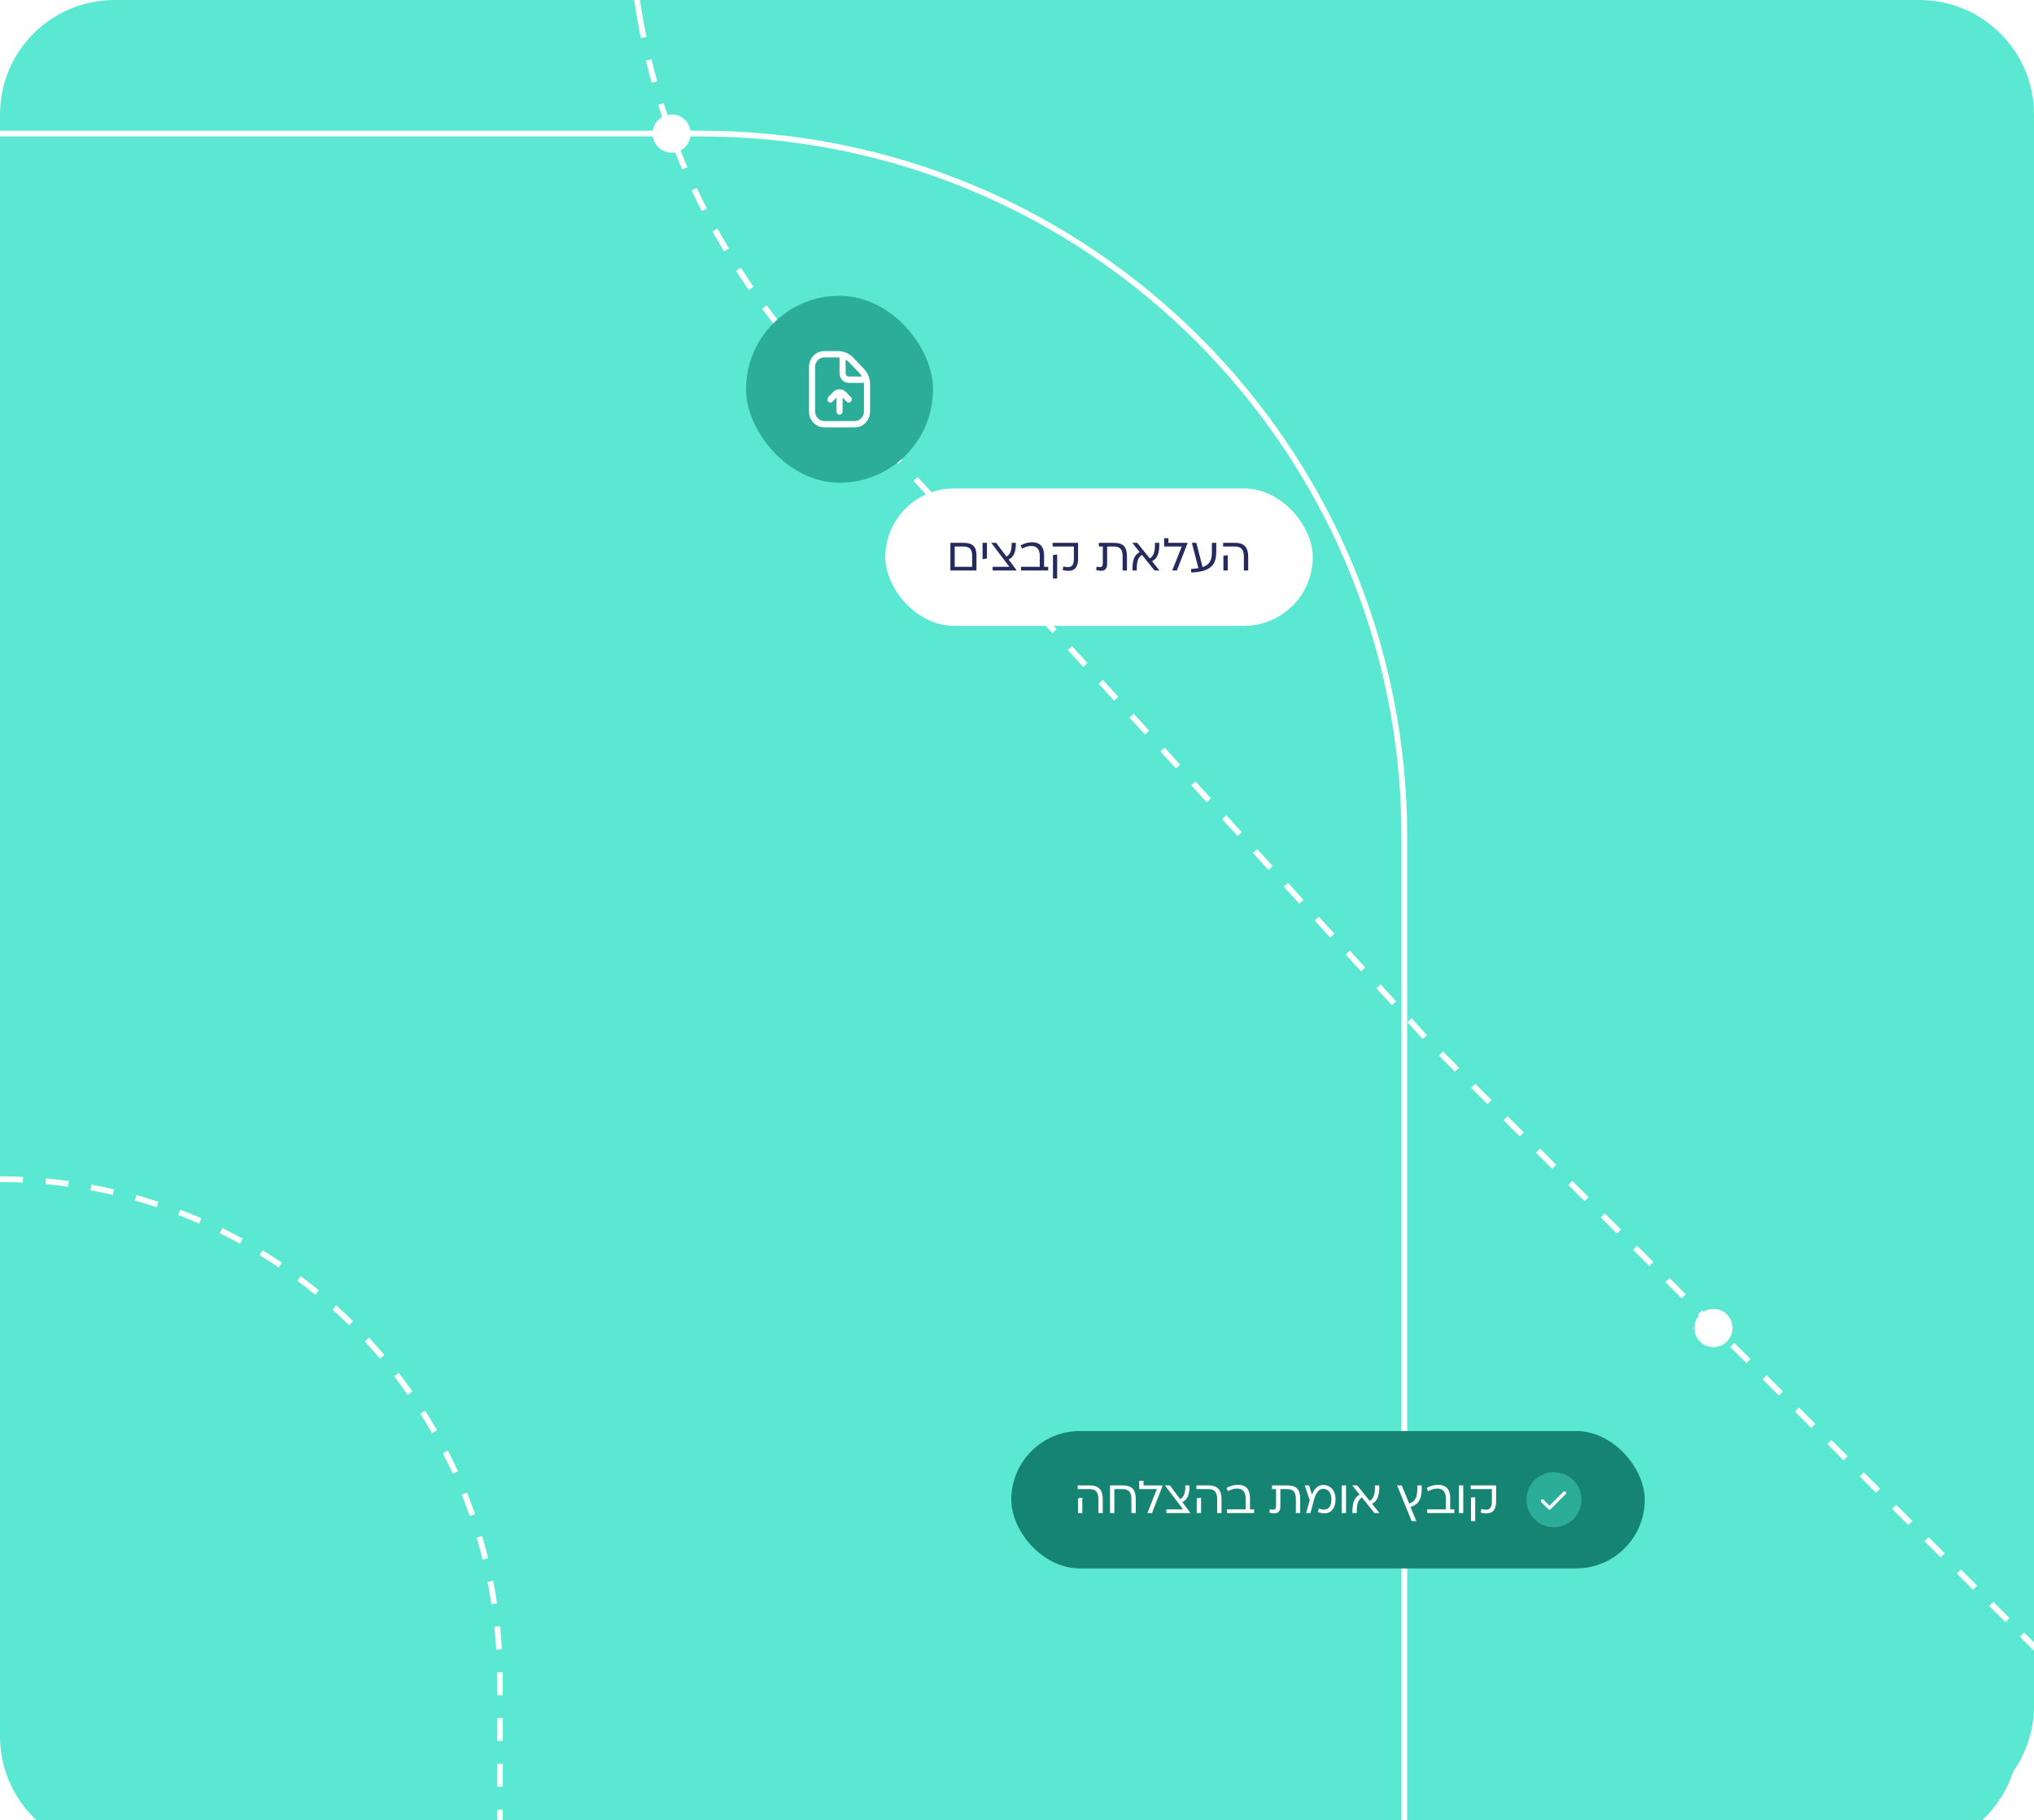 <svg width="533" height="477" viewBox="0 0 533 477" fill="none" xmlns="http://www.w3.org/2000/svg">
<g clip-path="url(#clip0_32_185)">
<g filter="url(#filter0_d_32_185)">
<path d="M499.001 -6.10352e-05C515.57 -5.66758e-05 529.001 13.431 529.001 30V447C529.001 463.568 515.57 477 499.001 477H30.001C13.432 477 0.001 463.568 0.001 447V30C0.001 13.431 13.432 -6.09621e-05 30.001 -6.10352e-05H499.001Z" fill="#5BE8D2"/>
</g>
<path d="M503.001 -6.10352e-05C519.57 -5.40449e-05 533.001 13.431 533.001 30V430.439L530.389 427.827L529.328 428.888L533.001 432.56V447C533.001 463.568 519.57 477 503.001 477H30.001C13.432 477 0.001 463.568 0.001 447V30C0.001 13.431 13.432 -6.04835e-05 30.001 -6.10352e-05H166.182C166.437 1.728 166.717 3.455 167.024 5.18L167.763 5.048L168.501 4.917C168.209 3.279 167.943 1.64 167.698 -6.10352e-05H503.001ZM521.042 420.602L525.186 424.744L526.246 423.684L522.103 419.541L521.042 420.602ZM512.757 412.315L516.899 416.459L517.96 415.398L513.817 411.255L512.757 412.315ZM504.471 404.03L508.613 408.173L509.144 407.643L509.675 407.112L505.531 402.97L504.471 404.03ZM496.186 395.744L500.328 399.887L501.389 398.826L497.246 394.684L496.186 395.744ZM488.43 386.929L487.899 387.459L492.042 391.602L493.103 390.541L488.96 386.397L488.43 386.929ZM480.144 378.643L479.613 379.173L483.757 383.315L484.817 382.255L480.675 378.112L480.144 378.643ZM471.328 370.887L475.471 375.03L476.531 373.97L472.389 369.826L471.328 370.887ZM463.042 362.602L467.186 366.744L468.246 365.684L464.103 361.541L463.042 362.602ZM454.757 354.315L458.899 358.458L459.96 357.397L455.817 353.255L454.757 354.315ZM449.002 343.008C446.241 343.008 444.002 345.246 444.002 348.008C444.002 350.769 446.241 353.008 449.002 353.008C451.763 353.007 454.002 350.769 454.002 348.008C454.002 345.246 451.763 343.008 449.002 343.008ZM438.186 337.744L442.328 341.887L443.389 340.826L439.246 336.684L438.186 337.744ZM429.899 329.458L434.042 333.602L434.572 333.071L435.103 332.54L430.96 328.397L429.899 329.458ZM421.613 321.173L425.757 325.315L426.817 324.255L422.674 320.112L421.613 321.173ZM413.328 312.887L417.471 317.029L418.531 315.969L414.389 311.826L413.328 312.887ZM405.042 304.601L409.185 308.744L409.716 308.214L410.246 307.684L406.103 303.54L405.042 304.601ZM396.757 296.315L400.899 300.458L401.96 299.397L397.817 295.255L396.757 296.315ZM388.471 288.029L392.613 292.172L393.674 291.111L389.531 286.969L388.471 288.029ZM380.716 279.214L380.185 279.744L384.328 283.887L385.389 282.826L381.246 278.683L380.716 279.214ZM372.488 270.793L371.935 271.299L373.947 273.505L373.959 273.518L376.042 275.601L377.103 274.54L375.044 272.482L373.043 270.288L372.488 270.793ZM364.438 261.97L363.885 262.476L367.909 266.887L368.464 266.382L369.018 265.876L364.992 261.465L364.438 261.97ZM356.389 253.146L355.834 253.652L359.859 258.063L360.413 257.559L360.968 257.053L356.942 252.642L356.389 253.146ZM348.338 244.323L347.784 244.829L351.81 249.24L352.363 248.735L352.917 248.229L348.893 243.818L348.338 244.323ZM340.288 235.5L339.734 236.006L343.759 240.417L344.313 239.912L344.867 239.406L340.843 234.995L340.288 235.5ZM332.238 226.677L331.685 227.183L335.709 231.594L336.264 231.089L336.817 230.583L332.792 226.172L332.238 226.677ZM324.188 217.853L323.634 218.359L327.659 222.771L328.213 222.266L328.768 221.76L324.742 217.349L324.188 217.853ZM316.138 209.03L315.584 209.536L319.609 213.948L320.717 212.936L316.692 208.525L316.138 209.03ZM308.088 200.207L307.534 200.713L311.559 205.125L312.113 204.619L312.667 204.113L308.642 199.702L308.088 200.207ZM300.038 191.384L299.483 191.89L303.509 196.302L304.062 195.796L304.617 195.29L300.592 190.879L300.038 191.384ZM291.988 182.56L291.434 183.066L295.459 187.478L296.013 186.973L296.567 186.467L292.542 182.056L291.988 182.56ZM283.938 173.737L283.384 174.243L287.409 178.655L288.517 177.643L284.492 173.232L283.938 173.737ZM275.888 164.915L275.334 165.42L279.358 169.832L279.913 169.326L280.467 168.82L276.441 164.409L275.888 164.915ZM267.838 156.092L267.283 156.597L271.309 161.009L271.862 160.503L272.417 159.997L268.392 155.586L267.838 156.092ZM259.787 147.268L259.233 147.773L263.259 152.185L264.366 151.174L260.342 146.763L259.787 147.268ZM251.737 138.445L251.184 138.95L255.209 143.362L256.316 142.351L252.292 137.939L251.737 138.445ZM243.688 129.622L243.134 130.127L247.158 134.539L247.713 134.033L248.267 133.527L244.241 129.116L243.688 129.622ZM235.638 120.799L235.083 121.304L239.108 125.716L239.662 125.21L240.217 124.705L236.191 120.293L235.638 120.799ZM227.587 111.976L227.033 112.48L231.059 116.893L231.612 116.387L232.166 115.882L228.142 111.47L227.587 111.976ZM219.537 103.152L218.983 103.657L223.008 108.069L223.562 107.563L224.116 107.059L220.092 102.646L219.537 103.152ZM211.497 94.307L210.936 94.805C211.598 95.553 212.268 96.298 212.945 97.04L214.958 99.246L215.513 98.74L216.066 98.235L214.054 96.029C213.381 95.292 212.716 94.552 212.059 93.809L211.497 94.307ZM203.935 85.235L203.345 85.698C204.551 87.237 205.786 88.765 207.051 90.283L208.203 89.322C206.948 87.816 205.722 86.299 204.525 84.772L203.935 85.235ZM196.286 76.097C197.401 77.716 198.546 79.327 199.723 80.928L200.932 80.039C199.765 78.451 198.628 76.854 197.522 75.247L196.286 76.097ZM190.498 65.7L189.854 66.086C190.869 67.781 191.915 69.468 192.992 71.144L193.623 70.738L194.254 70.333C193.185 68.669 192.148 66.997 191.142 65.315L190.498 65.7ZM184.082 55.69C184.987 57.453 185.925 59.208 186.896 60.955L188.206 60.227C187.244 58.494 186.314 56.753 185.416 55.005L184.082 55.69ZM179.001 44.944C179.789 46.763 180.61 48.575 181.463 50.379L182.141 50.058L182.818 49.737C181.972 47.948 181.159 46.152 180.378 44.349L179.001 44.944ZM176.001 30C173.24 30 171.001 32.239 171.001 35C171.001 37.761 173.24 40 176.001 40C178.762 40 181.001 37.761 181.001 35C181.001 32.239 178.762 30 176.001 30ZM171.745 22.362L171.023 22.567C171.561 24.467 172.132 26.363 172.736 28.253L173.45 28.024L174.165 27.796C173.566 25.921 172.999 24.042 172.466 22.158L171.745 22.362ZM168.899 10.872L168.166 11.028C168.576 12.959 169.02 14.886 169.496 16.811L170.224 16.63L170.952 16.45C170.48 14.542 170.041 12.631 169.634 10.717L168.899 10.872Z" fill="#5BE8D2"/>
<path d="M0.001 35.008L183.69 35.007C285.482 35.007 368.001 117.526 368.001 219.317L368.001 477.007" stroke="white" stroke-width="1.5"/>
<path d="M0.002 309.007V309.007C72.351 309.007 131.002 367.658 131.002 440.007L131.002 477.007" stroke="white" stroke-width="1.5" stroke-dasharray="6 6"/>
<path d="M544 -212.001L349.655 -212.001C189.491 -212.001 105.549 -21.785 213.499 96.534L374.501 272.998L548.501 446.999" stroke="white" stroke-width="1.5" stroke-dasharray="6 6"/>
<circle cx="176" cy="34.999" r="5" fill="white"/>
<circle cx="449.001" cy="348.007" r="5" fill="white"/>
<rect x="265" y="375" width="166" height="36" rx="18" fill="#168473"/>
<path d="M282.394 390.213V389.246H285.513C287.883 389.246 288.971 390.383 288.971 392.873V396.5H287.835V392.873C287.835 391.023 287.121 390.213 285.513 390.213H282.394ZM282.479 396.5V392.631L283.615 392.474V396.5H282.479ZM290.878 389.246H294.203C296.524 389.246 297.612 390.322 297.612 392.704V396.5H296.476V392.704C296.476 391.035 295.762 390.213 294.203 390.213H292.015V396.5H290.878V389.246ZM299.663 388.037V389.246H304.656V389.367L301.875 396.5H300.678V396.452L303.156 390.213H298.526V388.037H299.663ZM309.818 393.623L311.885 396.391V396.5H305.635V395.533H310.024L305.296 389.282V389.246H306.566L309.25 392.849C310.169 392.402 310.676 391.265 310.604 389.246H311.704C311.777 391.664 311.099 393.042 309.818 393.623ZM313.511 390.213V389.246H316.631C319 389.246 320.088 390.383 320.088 392.873V396.5H318.952V392.873C318.952 391.023 318.238 390.213 316.631 390.213H313.511ZM313.596 396.5V392.631L314.732 392.474V396.5H313.596ZM327.553 392.571V395.533H328.629V396.5H321.52V395.533H326.416V392.643C326.416 391.12 325.751 390.068 324.204 390.068C323.309 390.068 322.523 390.358 321.762 390.769L321.387 389.923C322.342 389.367 323.346 389.101 324.373 389.101C326.646 389.101 327.553 390.431 327.553 392.571ZM333.345 389.246H337.311C339.692 389.246 340.708 390.286 340.708 392.728V396.5H339.571V392.728C339.571 391.011 338.882 390.213 337.286 390.213H335.509V394.856C335.509 396.028 334.88 396.573 333.962 396.573C333.539 396.573 332.958 396.488 332.62 396.367L332.777 395.472C333.019 395.557 333.273 395.605 333.611 395.605C334.167 395.605 334.385 395.279 334.385 394.541V390.213H333.345V389.246ZM346.728 389.137C348.675 389.137 349.968 390.661 349.968 392.837C349.968 395.871 348.155 397.274 345.35 396.222L345.604 395.303C347.744 396.137 348.892 395.134 348.892 392.837C348.892 391.193 347.998 390.141 346.777 390.141C345.435 390.141 344.758 391.459 344.322 393.054L343.391 396.5H342.267L343.198 393.103L341.892 389.246H343.017L343.802 391.7C344.286 390.274 345.253 389.137 346.728 389.137ZM351.581 389.246H352.718V396.5H351.581V389.246ZM359.536 394.07L361.446 396.452V396.5H360.177L356.9 392.414C355.945 392.946 355.474 394.046 355.534 396.5H354.398C354.337 393.598 355.002 392.329 356.296 391.676L354.386 389.294V389.246H355.655L358.931 393.32C359.887 392.788 360.346 391.688 360.298 389.246H361.434C361.494 392.136 360.83 393.417 359.536 394.07ZM371.415 389.246H372.551C372.672 392.97 371.705 394.263 369.625 394.88L371.125 398.567V398.604H369.916L366.119 389.282V389.246H367.328L369.263 393.997C370.871 393.453 371.511 392.389 371.415 389.246ZM380.012 392.571V395.533H381.088V396.5H373.979V395.533H378.875V392.643C378.875 391.12 378.21 390.068 376.663 390.068C375.768 390.068 374.982 390.358 374.221 390.769L373.846 389.923C374.801 389.367 375.805 389.101 376.832 389.101C379.105 389.101 380.012 390.431 380.012 392.571ZM382.302 389.246H383.438V396.5H382.302V389.246ZM385.384 390.213V389.246H392.046V393.441C392.046 395.799 391.018 396.585 389.495 396.585C388.951 396.585 388.504 396.524 388.032 396.379L388.165 395.436C388.54 395.545 388.975 395.617 389.35 395.617C390.45 395.617 390.946 395.049 390.946 393.332V390.213H385.384ZM385.469 392.45L386.569 392.305V398.604H385.469V392.45Z" fill="white"/>
<ellipse cx="407.203" cy="393" rx="7.203" ry="7.216" fill="#2CAD99"/>
<path d="M406.032 394.563L409.676 390.913C409.762 390.827 409.862 390.784 409.977 390.784C410.092 390.784 410.192 390.827 410.278 390.913C410.364 390.999 410.407 391.102 410.407 391.22C410.407 391.339 410.364 391.441 410.278 391.527L406.333 395.489C406.247 395.576 406.147 395.619 406.032 395.619C405.918 395.619 405.817 395.576 405.731 395.489L403.883 393.637C403.797 393.551 403.756 393.449 403.759 393.331C403.762 393.212 403.807 393.11 403.894 393.024C403.98 392.937 404.082 392.894 404.2 392.894C404.318 392.895 404.42 392.938 404.506 393.024L406.032 394.563Z" fill="white"/>
</g>
<rect x="232" y="128.001" width="112" height="36" rx="18" fill="white"/>
<path d="M249.039 142.247H252.484C254.866 142.247 255.882 143.263 255.882 145.511V149.501H249.039V142.247ZM250.175 143.214V148.534H254.745V145.596C254.745 143.964 254.056 143.214 252.472 143.214H250.175ZM257.485 146.539V142.247H258.622V146.346L257.485 146.539ZM264.301 146.624L266.368 149.392V149.501H260.118V148.534H264.506L259.779 142.283V142.247H261.049L263.733 145.85C264.651 145.403 265.159 144.266 265.087 142.247H266.187C266.259 144.665 265.582 146.043 264.301 146.624ZM273.6 145.572V148.534H274.676V149.501H267.567V148.534H272.464V145.644C272.464 144.121 271.799 143.069 270.251 143.069C269.357 143.069 268.571 143.359 267.809 143.77L267.434 142.924C268.39 142.368 269.393 142.102 270.421 142.102C272.693 142.102 273.6 143.432 273.6 145.572ZM275.842 143.214V142.247H282.503V146.442C282.503 148.8 281.476 149.586 279.952 149.586C279.408 149.586 278.961 149.525 278.49 149.38L278.623 148.437C278.997 148.546 279.433 148.618 279.807 148.618C280.908 148.618 281.403 148.05 281.403 146.333V143.214H275.842ZM275.927 145.451L277.027 145.306V151.605H275.927V145.451ZM287.951 142.247H291.916C294.298 142.247 295.314 143.287 295.314 145.729V149.501H294.177V145.729C294.177 144.012 293.488 143.214 291.892 143.214H290.115V147.857C290.115 149.029 289.486 149.574 288.568 149.574C288.144 149.574 287.564 149.489 287.226 149.368L287.383 148.473C287.625 148.558 287.878 148.606 288.217 148.606C288.773 148.606 288.991 148.28 288.991 147.542V143.214H287.951V142.247ZM301.892 147.071L303.802 149.453V149.501H302.533L299.256 145.415C298.301 145.947 297.83 147.047 297.89 149.501H296.754C296.693 146.599 297.358 145.33 298.652 144.677L296.742 142.295V142.247H298.011L301.287 146.321C302.242 145.789 302.702 144.689 302.654 142.247H303.79C303.85 145.137 303.185 146.418 301.892 147.071ZM306.181 141.038V142.247H311.174V142.368L308.393 149.501H307.196V149.453L309.675 143.214H305.044V141.038H306.181ZM317.572 144.617V142.247H318.709V144.617C318.709 147.881 317.439 149.803 312.168 150.033L312.084 149.102C312.821 149.054 313.474 148.969 314.03 148.872L312.325 142.247H313.498L315.118 148.606C316.992 148.002 317.572 146.841 317.572 144.617ZM320.508 143.214V142.247H323.627C325.997 142.247 327.085 143.384 327.085 145.874V149.501H325.948V145.874C325.948 144.024 325.235 143.214 323.627 143.214H320.508ZM320.593 149.501V145.632L321.729 145.475V149.501H320.593Z" fill="#262B5E"/>
<rect x="195.5" y="77.501" width="49" height="49" rx="24.5" fill="#2CAD99"/>
<path d="M226.36 96.614L223.572 93.709C222.515 92.608 221.108 92.001 219.612 92.001H216C213.795 92 212 93.869 212 96.167V107.834C212 110.132 213.795 112.001 216 112.001H224C226.206 112.001 228 110.132 228 107.834V100.738C228 99.18 227.418 97.716 226.36 96.614ZM225.229 97.792C225.484 98.057 225.699 98.351 225.873 98.667H222.4C221.96 98.667 221.6 98.293 221.6 97.834V94.216C221.904 94.398 222.187 94.622 222.44 94.887L225.228 97.791L225.229 97.792ZM226.4 107.834C226.4 109.213 225.324 110.334 224 110.334H216C214.677 110.334 213.6 109.213 213.6 107.834V96.167C213.6 94.789 214.677 93.667 216 93.667H219.612C219.743 93.667 219.872 93.674 220 93.686V97.834C220 99.212 221.077 100.334 222.4 100.334H226.382C226.394 100.467 226.4 100.602 226.4 100.738V107.834ZM222.966 104.068C223.279 104.394 223.279 104.921 222.966 105.247C222.81 105.409 222.605 105.491 222.4 105.491C222.196 105.491 221.991 105.409 221.835 105.247L220.8 104.169V107.834C220.8 108.294 220.442 108.668 220 108.668C219.559 108.668 219.2 108.294 219.2 107.834V104.169L218.166 105.247C217.853 105.572 217.348 105.572 217.035 105.247C216.722 104.921 216.722 104.394 217.035 104.068L218.326 102.723C219.249 101.761 220.752 101.761 221.676 102.723L222.967 104.068H222.966Z" fill="white"/>
<defs>
<filter id="filter0_d_32_185" x="-24.999" y="-17" width="579" height="527" filterUnits="userSpaceOnUse" color-interpolation-filters="sRGB">
<feFlood flood-opacity="0" result="BackgroundImageFix"/>
<feColorMatrix in="SourceAlpha" type="matrix" values="0 0 0 0 0 0 0 0 0 0 0 0 0 0 0 0 0 0 127 0" result="hardAlpha"/>
<feOffset dy="8"/>
<feGaussianBlur stdDeviation="12.5"/>
<feComposite in2="hardAlpha" operator="out"/>
<feColorMatrix type="matrix" values="0 0 0 0 0.059 0 0 0 0 0.384 0 0 0 0 0.996 0 0 0 0.05 0"/>
<feBlend mode="normal" in2="BackgroundImageFix" result="effect1_dropShadow_32_185"/>
<feBlend mode="normal" in="SourceGraphic" in2="effect1_dropShadow_32_185" result="shape"/>
</filter>
<clipPath id="clip0_32_185">
<rect width="533" height="477.007" fill="white" transform="translate(0)"/>
</clipPath>
</defs>
</svg>
